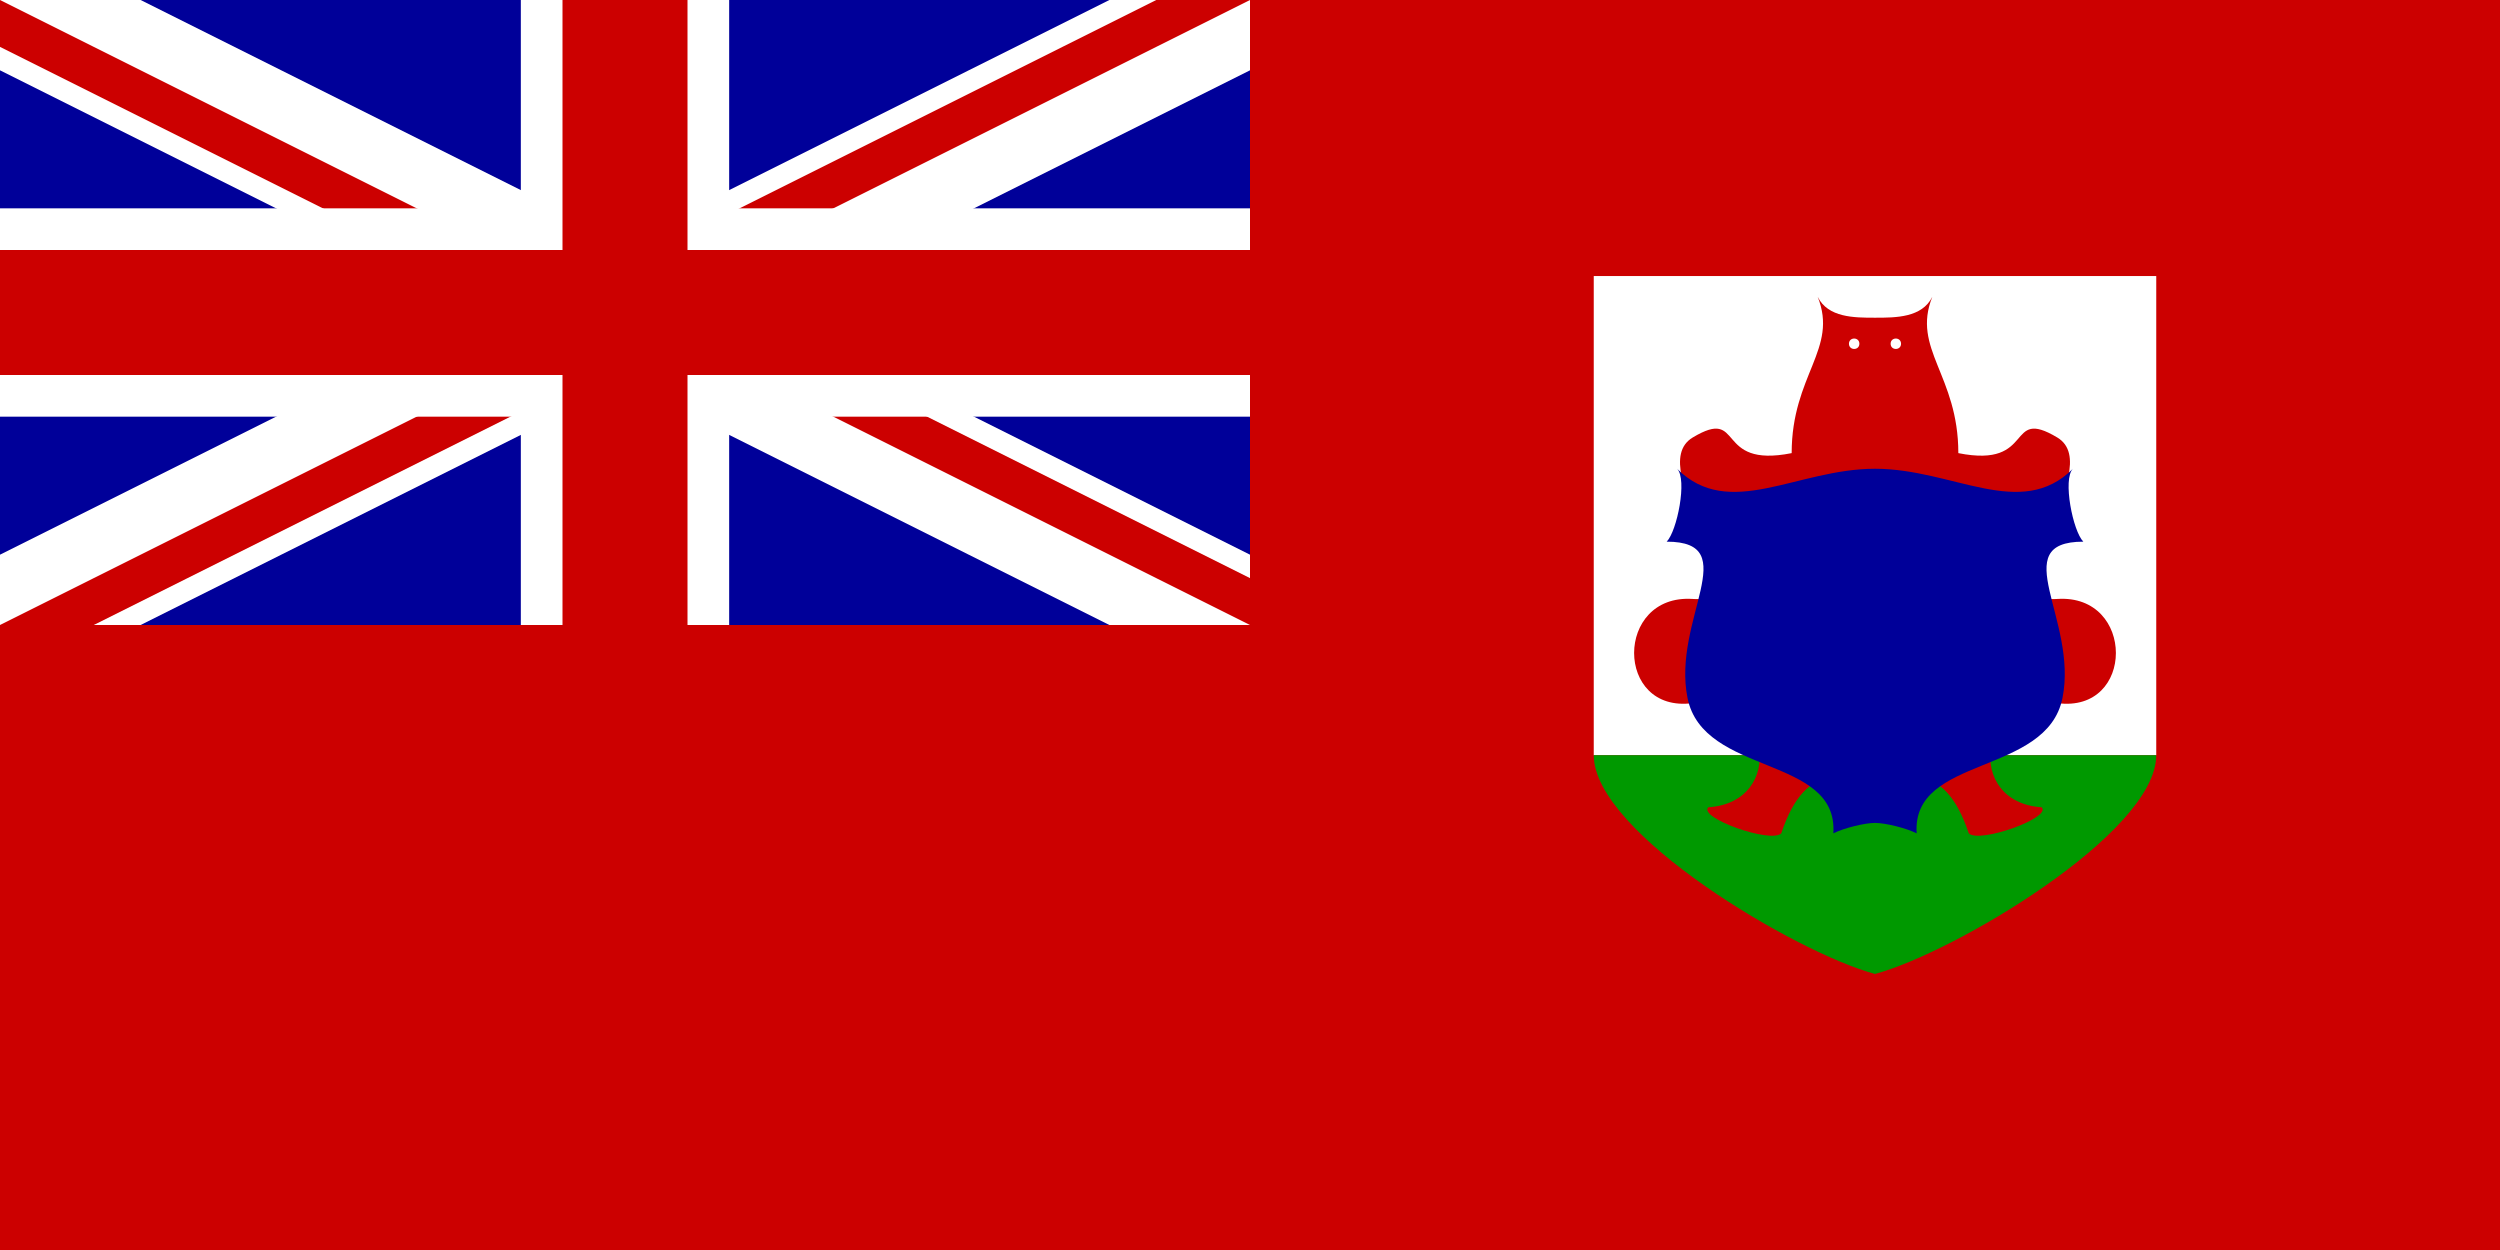 <?xml version="1.0" encoding="UTF-8"?>
<!DOCTYPE svg PUBLIC "-//W3C//DTD SVG 1.1 Tiny//EN" "http://www.w3.org/Graphics/SVG/1.1/DTD/svg11-tiny.dtd"><svg xmlns="http://www.w3.org/2000/svg" viewBox="0 0 480 240">
<rect x="0" y="0" width="480" height="240" fill="#333333" stroke="none"/>
<title>Bermuda - chilliant.com</title>
<g transform="matrix(2,0,0,-1,240,120)" stroke="none"><g>
<rect fill="#C00" x="-120" y="-120" width="240" height="240"/>
<g transform="matrix(0.5,0,0,0.5,-60,60)">
<rect fill="#009" x="-120" y="-120" width="240" height="240"/>
<polygon fill="#FFF" points="120,-120 93,-120 -120,93 -120,120 -93,120 120,-93"/>
<polygon fill="#FFF" points="-120,-120 -93,-120 120,93 120,120 93,120 -120,-93"/>
<path fill="#C00" d="M-120,120L-9,9L102,120L120,120L9,9L120,-102L120,-120L9,-9L-102,-120L-120,-120L-9,-9L-120,102 Z"/><rect fill="#FFF" x="-20" y="-120" width="40" height="240"/>
<rect fill="#FFF" x="-120" y="-40" width="240" height="80"/>
<rect fill="#C00" x="-12" y="-120" width="24" height="240"/>
<rect fill="#C00" x="-120" y="-24" width="240" height="48"/>
</g>
</g><g transform="matrix(0.5,0,0,1,60,0)">
<rect fill="#FFF" x="-54" y="-25" width="108" height="92"/>
<path fill="#090" d="M54,-25C54,-40 15,-63 0,-67C-15,-63 -54,-40 -54,-25 Z"/><path fill="#C00" d="M0,59C4,59 9,59 11,63C7,53 16,48 16,33C31,30 25,42 35,36C45,30 20,4 35,5C50,6 50,-17 35,-15C20,-13 17,-34 32,-35C34,-37 20,-42 18,-40C13,-25 5,-30 0,-30C-5,-30 -13,-25 -18,-40C-20,-42 -34,-37 -32,-35C-17,-34 -20,-13 -35,-15C-50,-17 -50,6 -35,5C-20,4 -45,30 -35,36C-25,42 -31,30 -16,33C-16,48 -7,53 -11,63C-9,59 -4,59 0,59 Z"/><path fill="#009" d="M0,30C15,30 28,20 38,30C36,28 38,18 40,16C25,16 39,1 36,-14C33,-29 7,-25 8,-40C6,-39 2,-38 0,-38C-2,-38 -6,-39 -8,-40C-7,-25 -33,-29 -36,-14C-39,1 -25,16 -40,16C-38,18 -36,28 -38,30C-28,20 -15,30 0,30 Z"/><g transform="scale(1,1)">
 <ellipse fill="#FFF" cx="4" cy="54" rx="1" ry="1"/></g>
<g transform="scale(-1,1)">
 <ellipse fill="#FFF" cx="4" cy="54" rx="1" ry="1"/></g>

</g></g></svg>
